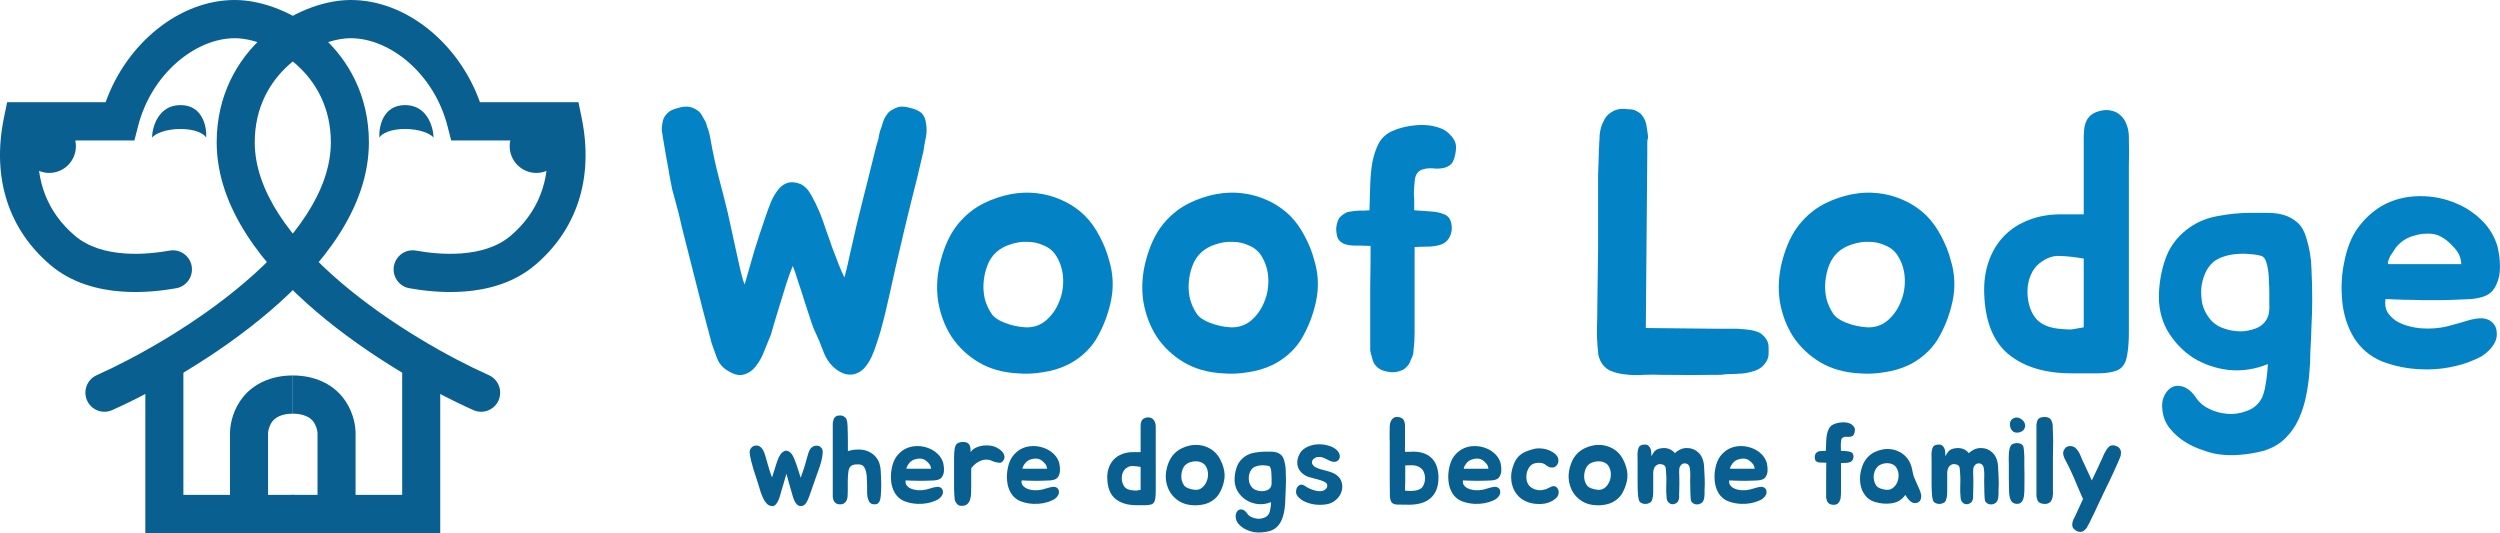 <svg width="680" height="145" viewBox="0 0 680 145" fill="none" xmlns="http://www.w3.org/2000/svg">
<g clip-path="url(#clip0_41_53)">
<path fill-rule="evenodd" clip-rule="evenodd" d="M28.728 27.805C34.417 11.847 48.752 3.22165e-05 63.855 0C71.344 -1.58603e-05 80.363 3.424 87.504 9.787C94.787 16.276 100.339 26.021 100.339 38.719C100.339 56.637 87.525 72.549 73.354 84.663C58.935 96.988 41.792 106.509 30.509 111.55C27.898 112.716 24.839 111.536 23.677 108.914C22.516 106.291 23.691 103.219 26.302 102.053C36.928 97.305 53.163 88.273 66.646 76.747C80.377 65.01 89.989 51.776 89.989 38.719C89.989 29.329 85.967 22.313 80.635 17.563C75.163 12.687 68.527 10.394 63.855 10.394C53.254 10.394 41.24 19.966 37.557 34.3L36.555 38.199H32.546V33.002C32.546 38.199 32.546 38.199 32.546 38.199H10.567C9.353 49.467 13.233 58.044 20.367 64.118C23.977 67.191 28.789 68.556 33.783 68.928C38.74 69.298 43.378 68.65 46.137 68.162C48.951 67.663 51.636 69.55 52.132 72.376C52.629 75.203 50.75 77.899 47.935 78.398C44.829 78.948 39.221 79.756 33.017 79.294C26.849 78.835 19.587 77.081 13.674 72.047C2.615 62.63 -2.378 48.761 1.085 31.949L1.939 27.805H28.728Z" fill="#085F90"/>
<path fill-rule="evenodd" clip-rule="evenodd" d="M39.532 98.226H49.882V134.606H80.156V145H39.532V98.226Z" fill="#085F90"/>
<path fill-rule="evenodd" clip-rule="evenodd" d="M72.911 117.796C72.943 116.995 73.29 115.604 74.182 114.507C74.919 113.601 76.57 112.518 79.639 112.518V102.124C73.599 102.124 68.954 104.505 66.167 107.93C63.555 111.141 62.629 114.912 62.563 117.585L62.561 117.65V139.803H72.911V117.796Z" fill="#085F90"/>
<path d="M49.106 28.584C43.103 28.584 41.43 34.474 41.343 37.419C42.292 36.293 45.173 35.081 49.106 35.081C53.039 35.081 55.402 36.293 56.092 37.419C56.265 34.474 55.109 28.584 49.106 28.584Z" fill="#085F90"/>
<path d="M20.643 39.758C20.643 43.776 17.399 47.034 13.398 47.034C9.397 47.034 6.153 43.776 6.153 39.758C6.153 35.74 9.397 32.482 13.398 32.482C17.399 32.482 20.643 35.74 20.643 39.758Z" fill="#085F90"/>
<path fill-rule="evenodd" clip-rule="evenodd" d="M130.549 27.805C124.861 11.847 110.526 3.22165e-05 95.422 0C87.933 -1.58603e-05 78.915 3.424 71.773 9.787C64.49 16.276 58.938 26.021 58.938 38.719C58.938 56.637 71.752 72.549 85.923 84.663C100.342 96.988 117.486 106.509 128.768 111.55C131.379 112.716 134.438 111.536 135.6 108.914C136.762 106.291 135.586 103.219 132.975 102.053C122.35 97.305 106.114 88.273 92.631 76.747C78.9 65.01 69.289 51.776 69.289 38.719C69.289 29.329 73.311 22.313 78.642 17.563C84.115 12.687 90.75 10.394 95.422 10.394C106.023 10.394 118.037 19.966 121.721 34.3L122.722 38.199H126.732V33.002C126.732 38.199 126.731 38.199 126.732 38.199H148.711C149.924 49.467 146.044 58.044 138.91 64.118C135.301 67.191 130.488 68.556 125.495 68.928C120.538 69.298 115.9 68.65 113.141 68.162C110.326 67.663 107.642 69.55 107.145 72.376C106.648 75.203 108.527 77.899 111.342 78.398C114.448 78.948 120.057 79.756 126.261 79.294C132.428 78.835 139.69 77.081 145.603 72.047C156.663 62.63 161.655 48.761 158.192 31.949L157.338 27.805H130.549Z" fill="#085F90"/>
<path fill-rule="evenodd" clip-rule="evenodd" d="M119.745 98.226H109.395V134.606H79.121V145H119.745V98.226Z" fill="#085F90"/>
<path fill-rule="evenodd" clip-rule="evenodd" d="M86.366 117.796C86.334 116.995 85.987 115.604 85.095 114.507C84.358 113.601 82.707 112.518 79.639 112.518V102.124C85.678 102.124 90.323 104.505 93.11 107.93C95.722 111.141 96.648 114.912 96.715 117.585L96.716 117.65V139.803H86.366V117.796Z" fill="#085F90"/>
<path d="M110.171 28.584C116.174 28.584 117.848 34.474 117.934 37.419C116.985 36.293 114.104 35.081 110.171 35.081C106.238 35.081 103.875 36.293 103.185 37.419C103.013 34.474 104.168 28.584 110.171 28.584Z" fill="#085F90"/>
<path d="M138.634 39.758C138.634 43.776 141.878 47.034 145.879 47.034C149.88 47.034 153.124 43.776 153.124 39.758C153.124 35.74 149.88 32.482 145.879 32.482C141.878 32.482 138.634 35.74 138.634 39.758Z" fill="#085F90"/>
<path d="M576.635 122.139C576.838 122.454 576.928 122.791 576.905 123.151C576.905 123.668 576.815 124.118 576.635 124.5C576.591 124.612 576.523 124.759 576.433 124.938C576.366 125.118 576.287 125.309 576.197 125.512C576.13 125.714 576.051 125.905 575.961 126.085C575.871 126.265 575.804 126.4 575.759 126.49L575.691 126.658C575.376 127.355 575.073 128.03 574.781 128.682C574.488 129.334 574.162 130.031 573.803 130.773C573.443 131.492 573.094 132.2 572.757 132.897C572.442 133.572 572.128 134.235 571.813 134.887C571.723 135.067 571.644 135.247 571.577 135.427C571.509 135.584 571.419 135.753 571.307 135.933L569.688 139.406C569.396 139.991 569.115 140.564 568.845 141.126C568.598 141.688 568.317 142.25 568.002 142.812C567.935 142.925 567.867 143.026 567.8 143.116C567.755 143.228 567.71 143.341 567.665 143.453C567.507 143.723 567.271 143.982 566.957 144.229C566.664 144.499 566.35 144.645 566.012 144.667C565.405 144.712 564.877 144.532 564.427 144.128C564.157 143.97 563.944 143.745 563.786 143.453C563.697 143.251 563.652 142.992 563.652 142.678C563.674 142.543 563.685 142.408 563.685 142.273C563.708 142.16 563.73 142.048 563.753 141.936C563.798 141.823 563.831 141.711 563.854 141.598C563.876 141.486 563.91 141.396 563.955 141.329C564.023 141.149 564.079 141.059 564.124 141.059L566.586 135.73C566.473 135.483 566.361 135.236 566.248 134.988C566.136 134.719 566.035 134.482 565.945 134.28C565.653 133.583 565.338 132.852 565.001 132.088C564.686 131.301 564.36 130.525 564.023 129.761C563.685 128.974 563.337 128.21 562.977 127.468C562.617 126.726 562.258 126.018 561.898 125.343C561.763 125.118 561.639 124.882 561.527 124.635C561.414 124.365 561.325 124.107 561.257 123.859C561.19 123.589 561.167 123.32 561.19 123.05C561.212 122.78 561.313 122.51 561.493 122.24C561.673 121.903 561.909 121.667 562.201 121.532C562.494 121.375 562.797 121.307 563.112 121.33C563.449 121.33 563.764 121.397 564.056 121.532C564.349 121.667 564.585 121.847 564.764 122.072C565.147 122.477 565.45 122.926 565.675 123.421C565.9 123.915 566.113 124.421 566.316 124.938C566.743 125.838 567.181 126.782 567.631 127.771C568.081 128.761 568.53 129.727 568.98 130.672L570.734 126.962C570.914 126.602 571.071 126.254 571.206 125.916C571.363 125.579 571.521 125.253 571.678 124.938C571.858 124.556 572.026 124.163 572.184 123.758C572.364 123.353 572.566 122.982 572.791 122.645C572.836 122.555 572.881 122.477 572.926 122.409C572.971 122.342 573.016 122.263 573.061 122.173C573.263 121.903 573.443 121.69 573.6 121.532C573.713 121.442 573.803 121.375 573.87 121.33C573.96 121.262 574.061 121.218 574.174 121.195C574.331 121.15 574.477 121.128 574.612 121.128C574.769 121.105 574.916 121.105 575.05 121.128C575.275 121.195 575.545 121.296 575.86 121.431C576.197 121.566 576.456 121.802 576.635 122.139Z" fill="#085F90"/>
<path d="M558.396 134.483C558.374 134.595 558.351 134.707 558.329 134.82C558.329 134.91 558.329 135.011 558.329 135.123L558.126 135.832C558.081 135.921 558.048 135.978 558.025 136L557.924 136.202C557.811 136.45 557.609 136.652 557.317 136.81C556.777 137.079 556.204 137.147 555.597 137.012C555.215 136.967 554.911 136.855 554.686 136.675C554.461 136.517 554.304 136.326 554.214 136.101C554.124 135.876 554.057 135.652 554.012 135.427C553.944 135.202 553.911 135 553.911 134.82V115.934C553.911 115.777 553.911 115.642 553.911 115.529C553.933 115.394 553.956 115.271 553.978 115.158C554.001 115.001 554.023 114.866 554.046 114.754C554.09 114.641 554.135 114.518 554.18 114.383C554.248 114.158 554.372 113.978 554.551 113.843C554.821 113.641 555.08 113.528 555.327 113.506C555.484 113.461 555.631 113.438 555.766 113.438C555.9 113.416 556.058 113.405 556.238 113.405C556.552 113.405 556.912 113.495 557.317 113.675C557.632 113.854 557.856 114.102 557.991 114.416C558.216 114.866 558.329 115.282 558.329 115.664C558.351 115.889 558.362 116.226 558.362 116.676C558.385 117.126 558.396 117.463 558.396 117.688V117.823C558.441 118.542 558.463 119.239 558.463 119.914C558.463 120.566 558.452 121.285 558.43 122.072C558.43 122.836 558.419 123.578 558.396 124.298C558.396 124.995 558.396 125.692 558.396 126.389V133.471C558.396 133.561 558.396 133.651 558.396 133.741C558.419 133.808 558.43 133.887 558.43 133.977C558.43 134.202 558.419 134.37 558.396 134.483Z" fill="#085F90"/>
<path d="M550.618 124.399C550.618 125.028 550.618 125.737 550.618 126.523C550.64 127.31 550.652 128.131 550.652 128.985C550.652 129.817 550.652 130.649 550.652 131.481C550.652 132.29 550.64 133.044 550.618 133.741C550.595 134.078 550.562 134.449 550.517 134.853C550.472 135.236 550.382 135.595 550.247 135.933C550.112 136.27 549.898 136.551 549.606 136.776C549.336 136.978 548.965 137.068 548.493 137.046C547.796 137.001 547.29 136.697 546.976 136.135C546.683 135.573 546.515 134.786 546.47 133.774C546.47 133.257 546.459 132.661 546.436 131.987C546.436 131.312 546.425 130.627 546.402 129.93C546.402 129.233 546.402 128.558 546.402 127.906C546.402 127.232 546.402 126.625 546.402 126.085C546.402 125.77 546.391 125.388 546.369 124.938C546.369 124.489 546.38 124.028 546.402 123.556C546.425 123.084 546.481 122.634 546.571 122.207C546.661 121.757 546.807 121.386 547.009 121.094C547.167 120.914 547.392 120.779 547.684 120.689C547.976 120.577 548.28 120.521 548.594 120.521C548.932 120.521 549.246 120.577 549.539 120.689C549.854 120.802 550.078 120.959 550.213 121.161C550.303 121.296 550.371 121.487 550.416 121.735C550.461 121.982 550.494 122.263 550.517 122.578C550.562 122.87 550.584 123.185 550.584 123.522C550.607 123.837 550.618 124.129 550.618 124.399ZM549.336 117.586C548.639 117.766 548.055 117.699 547.583 117.384C547.133 117.047 546.852 116.552 546.74 115.9C546.65 115.428 546.683 115.012 546.841 114.652C546.998 114.293 547.234 114.023 547.549 113.843C547.864 113.641 548.224 113.551 548.628 113.573C549.033 113.596 549.438 113.753 549.842 114.045C550.224 114.315 550.494 114.63 550.652 114.99C550.832 115.349 550.888 115.698 550.82 116.035C550.775 116.372 550.629 116.687 550.382 116.979C550.135 117.249 549.786 117.452 549.336 117.586Z" fill="#085F90"/>
<path d="M543.602 129.323C543.647 130.042 543.67 130.728 543.67 131.38C543.67 132.009 543.647 132.684 543.602 133.403C543.602 133.673 543.602 133.977 543.602 134.314C543.602 134.651 543.58 134.977 543.535 135.292C543.49 135.607 543.411 135.899 543.299 136.169C543.187 136.439 543.018 136.652 542.793 136.81C542.523 136.989 542.22 137.113 541.883 137.18C541.545 137.225 541.231 137.203 540.938 137.113C540.646 137.023 540.387 136.854 540.163 136.607C539.96 136.36 539.848 136.011 539.825 135.562C539.758 134.527 539.724 133.493 539.724 132.459C539.724 131.942 539.713 131.447 539.69 130.975C539.69 130.503 539.702 129.84 539.724 128.985C539.724 128.558 539.69 128.075 539.623 127.535C539.556 126.973 539.387 126.58 539.117 126.355C538.915 126.175 538.69 126.074 538.443 126.051C538.195 126.006 537.948 126.029 537.701 126.119C537.476 126.209 537.273 126.377 537.094 126.625C536.914 126.85 536.79 127.142 536.723 127.502C536.723 127.794 536.711 128.097 536.689 128.412C536.689 128.704 536.7 128.985 536.723 129.255C536.745 129.975 536.756 130.66 536.756 131.312C536.756 131.942 536.745 132.616 536.723 133.336C536.7 133.628 536.689 133.943 536.689 134.28C536.711 134.617 536.711 134.955 536.689 135.292C536.666 135.607 536.599 135.899 536.487 136.169C536.397 136.439 536.228 136.652 535.981 136.81C535.711 136.989 535.419 137.102 535.104 137.147C534.812 137.169 534.531 137.124 534.261 137.012C534.013 136.877 533.789 136.675 533.586 136.405C533.406 136.135 533.305 135.775 533.283 135.326C533.238 134.809 533.204 134.336 533.182 133.909C533.182 133.46 533.182 132.987 533.182 132.493C533.182 131.976 533.193 131.447 533.215 130.908C533.238 130.346 533.227 129.806 533.182 129.289C533.182 129.132 533.17 128.952 533.148 128.749C533.148 128.525 533.137 128.3 533.114 128.075C533.114 127.85 533.092 127.636 533.047 127.434C533.024 127.209 532.979 127.029 532.912 126.895C532.732 126.58 532.406 126.377 531.934 126.287C531.484 126.198 531.102 126.231 530.787 126.389C530.472 126.546 530.236 126.748 530.079 126.996C529.922 127.243 529.809 127.513 529.742 127.805C529.674 128.097 529.641 128.412 529.641 128.749C529.641 129.064 529.641 129.368 529.641 129.66C529.641 131.121 529.641 132.392 529.641 133.471C529.663 134.527 529.551 135.382 529.303 136.034C529.191 136.371 528.955 136.63 528.595 136.81C528.258 136.989 527.887 137.079 527.482 137.079C527.1 137.079 526.74 136.989 526.403 136.81C526.066 136.63 525.841 136.349 525.728 135.966C525.661 135.719 525.594 135.371 525.526 134.921C525.481 134.449 525.447 133.932 525.425 133.37C525.402 132.808 525.391 132.245 525.391 131.683C525.391 131.099 525.391 130.57 525.391 130.098V125.242C525.369 124.725 525.358 124.163 525.358 123.556C525.358 122.949 525.447 122.398 525.627 121.903C525.785 121.476 526.032 121.206 526.369 121.094C526.706 120.959 527.055 120.903 527.415 120.925C527.819 120.925 528.134 121.038 528.359 121.263C528.606 121.465 528.786 121.723 528.899 122.038C529.011 122.33 529.078 122.668 529.101 123.05C529.123 123.41 529.146 123.758 529.168 124.095C529.416 123.533 529.708 123.072 530.045 122.713C530.405 122.33 530.911 122.083 531.563 121.971C533.227 121.656 534.553 122.083 535.542 123.252C535.992 122.803 536.565 122.432 537.262 122.139C537.802 121.937 538.353 121.847 538.915 121.87C539.477 121.87 540.005 121.971 540.5 122.173C541.017 122.375 541.478 122.668 541.883 123.05C542.31 123.432 542.647 123.893 542.894 124.433C543.231 125.152 543.423 125.95 543.468 126.827C543.513 127.704 543.557 128.536 543.602 129.323Z" fill="#085F90"/>
<path d="M509.871 122.982C510.546 122.645 511.254 122.409 511.996 122.274C512.738 122.117 513.469 122.083 514.188 122.173C514.93 122.241 515.638 122.432 516.313 122.746C516.987 123.039 517.617 123.466 518.201 124.028C518.786 124.612 519.236 125.253 519.55 125.95C519.865 126.647 520.09 127.423 520.225 128.277C520.315 128.862 520.461 129.401 520.663 129.896C520.866 130.391 521.079 130.885 521.304 131.38C521.551 131.874 521.776 132.369 521.978 132.864C522.203 133.358 522.383 133.875 522.518 134.415C522.63 134.932 522.585 135.438 522.383 135.933C522.203 136.405 521.821 136.697 521.237 136.809C520.899 136.877 520.573 136.854 520.259 136.742C519.966 136.607 519.696 136.427 519.449 136.202C519.202 135.955 518.977 135.697 518.775 135.427C518.595 135.135 518.426 134.865 518.269 134.617C517.752 135.292 517.19 135.82 516.583 136.202C515.976 136.562 515.245 136.798 514.39 136.911C513.671 137.001 512.985 137.023 512.333 136.978C511.681 136.933 510.984 136.809 510.242 136.607C509.276 136.36 508.477 135.933 507.848 135.326C507.241 134.696 506.769 133.977 506.431 133.167C506.117 132.335 505.948 131.447 505.926 130.503C505.903 129.559 506.016 128.626 506.263 127.704C506.578 126.49 507.05 125.501 507.679 124.736C508.309 123.972 509.039 123.387 509.871 122.982ZM510.714 126.928C510.4 127.243 510.152 127.614 509.973 128.041C509.793 128.468 509.68 128.918 509.635 129.39C509.613 129.862 509.658 130.334 509.77 130.807C509.883 131.279 510.062 131.695 510.31 132.054C510.535 132.369 510.917 132.639 511.456 132.864C511.996 133.066 512.558 133.19 513.143 133.235C513.817 133.28 514.402 133.1 514.896 132.695C515.413 132.29 515.796 131.785 516.043 131.177C516.313 130.548 516.436 129.885 516.414 129.188C516.391 128.468 516.2 127.816 515.841 127.232C515.571 126.805 515.211 126.49 514.761 126.287C514.334 126.085 513.873 125.984 513.379 125.984C512.884 125.961 512.389 126.04 511.895 126.22C511.423 126.377 511.029 126.613 510.714 126.928Z" fill="#085F90"/>
<path d="M503.287 122.915C503.669 123.027 503.917 123.241 504.029 123.556C504.141 123.848 504.175 124.163 504.13 124.5C503.995 125.197 503.613 125.624 502.984 125.782C502.624 125.872 502.253 125.916 501.871 125.916C501.511 125.916 501.14 125.928 500.758 125.95V133.741C500.758 134.28 500.724 134.831 500.657 135.393C500.657 135.595 500.6 135.809 500.488 136.034C500.443 136.146 500.409 136.214 500.387 136.236C500.387 136.281 500.364 136.349 500.319 136.439C500.184 136.686 500.005 136.888 499.78 137.046C499.285 137.315 498.757 137.383 498.195 137.248C497.857 137.18 497.599 137.068 497.419 136.911C497.217 136.753 497.071 136.562 496.981 136.337C496.936 136.225 496.902 136.113 496.879 136C496.857 135.888 496.823 135.775 496.778 135.663C496.756 135.55 496.733 135.449 496.711 135.359C496.711 135.247 496.711 135.157 496.711 135.09V133.134C496.711 131.964 496.711 130.75 496.711 129.491C496.733 128.232 496.745 127.018 496.745 125.849C496.227 125.827 495.688 125.815 495.126 125.815C494.586 125.793 494.193 125.658 493.945 125.411C493.811 125.276 493.721 125.107 493.676 124.905C493.631 124.68 493.608 124.455 493.608 124.23C493.631 124.005 493.676 123.803 493.743 123.623C493.811 123.421 493.9 123.275 494.013 123.185C494.305 122.915 494.564 122.769 494.789 122.746C495.036 122.701 495.339 122.668 495.699 122.645C495.744 122.645 495.89 122.645 496.138 122.645C496.407 122.623 496.576 122.611 496.643 122.611C496.666 121.847 496.688 121.083 496.711 120.318C496.733 119.554 496.801 118.857 496.913 118.227C497.048 117.575 497.239 117.013 497.487 116.541C497.756 116.046 498.161 115.675 498.701 115.428C499.353 115.136 500.095 114.956 500.926 114.889C501.758 114.821 502.511 114.922 503.186 115.192C503.501 115.305 503.804 115.529 504.097 115.867C504.411 116.204 504.557 116.575 504.535 116.98C504.512 117.384 504.434 117.755 504.299 118.092C504.164 118.43 503.872 118.654 503.422 118.767C503.22 118.812 503.006 118.834 502.781 118.834C502.579 118.812 502.365 118.801 502.141 118.801C501.916 118.801 501.702 118.834 501.5 118.902C501.32 118.947 501.163 119.048 501.028 119.205C500.915 119.34 500.837 119.52 500.792 119.745C500.769 119.97 500.747 120.206 500.724 120.453C500.702 120.7 500.69 120.948 500.69 121.195C500.713 121.42 500.724 121.611 500.724 121.768V122.611C501.241 122.656 501.713 122.69 502.141 122.713C502.59 122.735 502.972 122.803 503.287 122.915Z" fill="#085F90"/>
<path d="M478.073 132.56C478.343 132.493 478.613 132.448 478.883 132.425C479.175 132.403 479.433 132.437 479.658 132.526C479.906 132.616 480.108 132.774 480.265 132.999C480.423 133.201 480.501 133.493 480.501 133.875C480.501 134.145 480.434 134.404 480.299 134.651C480.164 134.898 479.996 135.123 479.793 135.326C479.591 135.528 479.366 135.708 479.119 135.865C478.871 136 478.635 136.112 478.411 136.202C477.759 136.495 477.005 136.72 476.151 136.877C475.319 137.034 474.454 137.09 473.554 137.046C472.34 137.001 471.171 136.764 470.047 136.337C468.945 135.888 468.08 135.157 467.45 134.145C466.866 133.156 466.517 132.054 466.405 130.84C466.292 129.626 466.348 128.48 466.573 127.4C466.821 126.096 467.236 125.04 467.821 124.23C468.428 123.398 469.148 122.735 469.979 122.24C470.991 121.656 472.127 121.352 473.386 121.33C474.645 121.307 475.847 121.555 476.994 122.072C477.759 122.409 478.444 122.87 479.051 123.455C479.658 124.017 480.119 124.702 480.434 125.512C480.524 125.714 480.591 125.961 480.636 126.254C480.704 126.546 480.749 126.861 480.771 127.198C480.794 127.513 480.794 127.828 480.771 128.142C480.749 128.457 480.693 128.738 480.603 128.985C480.468 129.39 480.299 129.705 480.097 129.93C479.894 130.154 479.636 130.323 479.321 130.436C479.006 130.548 478.624 130.627 478.174 130.672C477.747 130.694 477.23 130.717 476.623 130.739C476.084 130.762 475.578 130.773 475.106 130.773C474.633 130.773 474.15 130.773 473.655 130.773C473.161 130.75 472.644 130.739 472.104 130.739C471.587 130.717 471.002 130.694 470.35 130.672C470.283 131.121 470.339 131.515 470.519 131.852C470.721 132.167 470.991 132.437 471.328 132.661C471.666 132.864 472.048 133.021 472.475 133.133C472.902 133.246 473.318 133.313 473.723 133.336C474.487 133.381 475.218 133.325 475.915 133.167C476.612 132.987 477.331 132.785 478.073 132.56ZM476.623 126.018C476.196 125.523 475.746 125.163 475.274 124.938C474.914 124.781 474.532 124.714 474.128 124.736C473.745 124.736 473.374 124.792 473.015 124.905C472.363 125.062 471.812 125.399 471.362 125.916C471.317 125.961 471.238 126.074 471.126 126.254C471.014 126.411 470.901 126.58 470.789 126.76C470.699 126.939 470.631 127.108 470.586 127.265C470.541 127.423 470.564 127.502 470.654 127.502H477.264C477.241 127.187 477.185 126.928 477.095 126.726C477.005 126.501 476.848 126.265 476.623 126.018Z" fill="#085F90"/>
<path d="M463.638 129.323C463.683 130.042 463.706 130.728 463.706 131.38C463.706 132.009 463.683 132.684 463.638 133.403C463.638 133.673 463.638 133.977 463.638 134.314C463.638 134.651 463.616 134.977 463.571 135.292C463.526 135.607 463.447 135.899 463.335 136.169C463.223 136.439 463.054 136.652 462.829 136.81C462.559 136.989 462.256 137.113 461.919 137.18C461.581 137.225 461.267 137.203 460.974 137.113C460.682 137.023 460.423 136.854 460.199 136.607C459.996 136.36 459.884 136.011 459.861 135.562C459.794 134.527 459.76 133.493 459.76 132.459C459.76 131.942 459.749 131.447 459.726 130.975C459.726 130.503 459.738 129.84 459.76 128.985C459.76 128.558 459.726 128.075 459.659 127.535C459.592 126.973 459.423 126.58 459.153 126.355C458.951 126.175 458.726 126.074 458.479 126.051C458.231 126.006 457.984 126.029 457.737 126.119C457.512 126.209 457.31 126.377 457.13 126.625C456.95 126.85 456.826 127.142 456.759 127.502C456.759 127.794 456.747 128.097 456.725 128.412C456.725 128.704 456.736 128.985 456.759 129.255C456.781 129.975 456.792 130.66 456.792 131.312C456.792 131.942 456.781 132.616 456.759 133.336C456.736 133.628 456.725 133.943 456.725 134.28C456.747 134.617 456.747 134.955 456.725 135.292C456.702 135.607 456.635 135.899 456.523 136.169C456.433 136.439 456.264 136.652 456.017 136.81C455.747 136.989 455.455 137.102 455.14 137.147C454.848 137.169 454.567 137.124 454.297 137.012C454.049 136.877 453.825 136.675 453.622 136.405C453.442 136.135 453.341 135.775 453.319 135.326C453.274 134.809 453.24 134.336 453.218 133.909C453.218 133.46 453.218 132.987 453.218 132.493C453.218 131.976 453.229 131.447 453.251 130.908C453.274 130.346 453.263 129.806 453.218 129.289C453.218 129.132 453.206 128.952 453.184 128.749C453.184 128.525 453.173 128.3 453.15 128.075C453.15 127.85 453.128 127.636 453.083 127.434C453.06 127.209 453.015 127.029 452.948 126.895C452.768 126.58 452.442 126.377 451.97 126.287C451.52 126.198 451.138 126.231 450.823 126.389C450.508 126.546 450.272 126.748 450.115 126.996C449.958 127.243 449.845 127.513 449.778 127.805C449.71 128.097 449.677 128.412 449.677 128.749C449.677 129.064 449.677 129.368 449.677 129.66C449.677 131.121 449.677 132.392 449.677 133.471C449.699 134.527 449.587 135.382 449.339 136.034C449.227 136.371 448.991 136.63 448.631 136.81C448.294 136.989 447.923 137.079 447.518 137.079C447.136 137.079 446.776 136.989 446.439 136.81C446.102 136.63 445.877 136.349 445.764 135.966C445.697 135.719 445.63 135.371 445.562 134.921C445.517 134.449 445.483 133.932 445.461 133.37C445.439 132.808 445.427 132.245 445.427 131.683C445.427 131.099 445.427 130.57 445.427 130.098V125.242C445.405 124.725 445.394 124.163 445.394 123.556C445.394 122.949 445.483 122.398 445.663 121.903C445.821 121.476 446.068 121.206 446.405 121.094C446.743 120.959 447.091 120.903 447.451 120.925C447.855 120.925 448.17 121.038 448.395 121.263C448.642 121.465 448.822 121.723 448.935 122.038C449.047 122.33 449.114 122.668 449.137 123.05C449.159 123.41 449.182 123.758 449.204 124.095C449.452 123.533 449.744 123.072 450.081 122.713C450.441 122.33 450.947 122.083 451.599 121.971C453.263 121.656 454.589 122.083 455.578 123.252C456.028 122.803 456.601 122.432 457.298 122.139C457.838 121.937 458.389 121.847 458.951 121.87C459.513 121.87 460.041 121.971 460.536 122.173C461.053 122.375 461.514 122.668 461.919 123.05C462.346 123.432 462.683 123.893 462.93 124.433C463.268 125.152 463.459 125.95 463.504 126.827C463.549 127.704 463.593 128.536 463.638 129.323Z" fill="#085F90"/>
<path d="M431.004 121.937C431.746 121.577 432.521 121.319 433.331 121.161C434.14 121.004 434.938 120.97 435.725 121.06C436.535 121.15 437.31 121.364 438.052 121.701C438.817 122.038 439.514 122.51 440.143 123.117C440.66 123.634 441.11 124.264 441.492 125.006C441.874 125.725 442.155 126.434 442.335 127.131C442.717 128.367 442.774 129.615 442.504 130.874C442.234 132.133 441.773 133.302 441.121 134.381C440.806 134.876 440.413 135.326 439.941 135.73C439.491 136.112 439.008 136.427 438.491 136.675C437.816 136.989 437.085 137.203 436.298 137.315C435.512 137.45 434.747 137.484 434.005 137.416C432.656 137.349 431.465 137.012 430.43 136.405C429.419 135.798 428.598 135.022 427.969 134.078C427.361 133.133 426.957 132.066 426.754 130.874C426.575 129.66 426.653 128.423 426.991 127.164C427.35 125.815 427.867 124.725 428.542 123.893C429.239 123.039 430.059 122.387 431.004 121.937ZM432.015 126.456C431.678 126.771 431.42 127.164 431.24 127.636C431.06 128.109 430.948 128.603 430.903 129.12C430.858 129.615 430.891 130.121 431.004 130.638C431.139 131.133 431.341 131.582 431.611 131.987C431.836 132.324 432.24 132.605 432.825 132.83C433.409 133.055 434.016 133.19 434.646 133.235C435.365 133.28 435.995 133.089 436.535 132.661C437.074 132.212 437.479 131.661 437.749 131.009C438.041 130.357 438.176 129.649 438.153 128.884C438.131 128.12 437.928 127.423 437.546 126.793C437.276 126.344 436.894 126.018 436.4 125.815C435.928 125.59 435.422 125.478 434.882 125.478C434.365 125.456 433.848 125.534 433.331 125.714C432.814 125.871 432.375 126.119 432.015 126.456Z" fill="#085F90"/>
<path d="M423.621 124.196C423.801 124.511 423.891 124.849 423.891 125.208C423.913 125.568 423.834 125.905 423.655 126.22C423.452 126.625 423.16 126.906 422.778 127.063C422.418 127.198 422.013 127.209 421.564 127.097C421.361 127.052 421.181 126.973 421.024 126.861C420.867 126.748 420.698 126.636 420.518 126.523C420.361 126.389 420.17 126.265 419.945 126.153C419.743 126.04 419.473 125.961 419.136 125.916C418.798 125.871 418.427 125.871 418.023 125.916C417.64 125.961 417.292 126.051 416.977 126.186C416.483 126.434 416.089 126.816 415.797 127.333C415.505 127.827 415.313 128.367 415.223 128.952C415.134 129.514 415.145 130.087 415.257 130.672C415.392 131.256 415.639 131.751 415.999 132.155C416.269 132.47 416.617 132.729 417.045 132.931C417.494 133.133 417.921 133.257 418.326 133.302C418.708 133.347 419.091 133.347 419.473 133.302C419.855 133.235 420.226 133.145 420.586 133.032C420.855 132.92 421.159 132.774 421.496 132.594C421.833 132.392 422.16 132.268 422.474 132.223C422.879 132.223 423.194 132.335 423.419 132.56C423.643 132.763 423.801 133.021 423.891 133.336C423.981 133.628 423.992 133.943 423.924 134.28C423.879 134.617 423.756 134.91 423.553 135.157C423.284 135.494 422.901 135.82 422.407 136.135C421.912 136.427 421.44 136.641 420.99 136.776C420.451 136.956 419.844 137.057 419.169 137.079C418.517 137.102 417.899 137.079 417.314 137.012C417.045 136.967 416.764 136.911 416.471 136.843C416.179 136.776 415.898 136.697 415.628 136.607C414.639 136.247 413.807 135.742 413.133 135.09C412.481 134.415 411.975 133.662 411.615 132.83C411.278 131.998 411.087 131.11 411.042 130.166C410.997 129.221 411.109 128.288 411.379 127.367C411.626 126.49 411.93 125.748 412.289 125.141C412.672 124.534 413.11 124.039 413.605 123.657C414.122 123.252 414.695 122.937 415.325 122.713C415.954 122.465 416.651 122.252 417.416 122.072C418.203 121.914 419.034 121.914 419.911 122.072C420.788 122.229 421.575 122.522 422.272 122.949C422.812 123.241 423.261 123.657 423.621 124.196Z" fill="#085F90"/>
<path d="M405.651 132.56C405.921 132.493 406.191 132.448 406.461 132.425C406.753 132.403 407.012 132.437 407.236 132.526C407.484 132.616 407.686 132.774 407.843 132.999C408.001 133.201 408.079 133.493 408.079 133.875C408.079 134.145 408.012 134.404 407.877 134.651C407.742 134.898 407.574 135.123 407.371 135.326C407.169 135.528 406.944 135.708 406.697 135.865C406.449 136 406.213 136.112 405.989 136.202C405.337 136.495 404.583 136.72 403.729 136.877C402.897 137.034 402.032 137.09 401.132 137.046C399.918 137.001 398.749 136.764 397.625 136.337C396.523 135.888 395.658 135.157 395.028 134.145C394.444 133.156 394.095 132.054 393.983 130.84C393.87 129.626 393.926 128.48 394.151 127.4C394.399 126.096 394.815 125.04 395.399 124.23C396.006 123.398 396.726 122.735 397.557 122.24C398.569 121.656 399.705 121.352 400.964 121.33C402.223 121.307 403.426 121.555 404.572 122.072C405.337 122.409 406.022 122.87 406.629 123.455C407.236 124.017 407.697 124.702 408.012 125.512C408.102 125.714 408.169 125.961 408.214 126.254C408.282 126.546 408.327 126.861 408.349 127.198C408.372 127.513 408.372 127.828 408.349 128.142C408.327 128.457 408.271 128.738 408.181 128.985C408.046 129.39 407.877 129.705 407.675 129.93C407.472 130.154 407.214 130.323 406.899 130.436C406.584 130.548 406.202 130.627 405.753 130.672C405.325 130.694 404.808 130.717 404.201 130.739C403.662 130.762 403.156 130.773 402.684 130.773C402.211 130.773 401.728 130.773 401.233 130.773C400.739 130.75 400.222 130.739 399.682 130.739C399.165 130.717 398.58 130.694 397.928 130.672C397.861 131.121 397.917 131.515 398.097 131.852C398.299 132.167 398.569 132.437 398.906 132.661C399.244 132.864 399.626 133.021 400.053 133.133C400.48 133.246 400.896 133.313 401.301 133.336C402.065 133.381 402.796 133.325 403.493 133.167C404.19 132.987 404.909 132.785 405.651 132.56ZM404.201 126.018C403.774 125.523 403.324 125.163 402.852 124.938C402.492 124.781 402.11 124.714 401.706 124.736C401.323 124.736 400.952 124.792 400.593 124.905C399.941 125.062 399.39 125.399 398.94 125.916C398.895 125.961 398.817 126.074 398.704 126.254C398.592 126.411 398.479 126.58 398.367 126.76C398.277 126.939 398.209 127.108 398.165 127.265C398.12 127.423 398.142 127.502 398.232 127.502H404.842C404.819 127.187 404.763 126.928 404.673 126.726C404.583 126.501 404.426 126.265 404.201 126.018Z" fill="#085F90"/>
<path d="M378.011 115.867C378.056 115.057 378.303 114.405 378.753 113.911C379.225 113.416 379.889 113.281 380.743 113.506C381.148 113.618 381.44 113.787 381.62 114.012C381.822 114.237 381.957 114.506 382.024 114.821C382.114 115.113 382.159 115.439 382.159 115.799C382.159 116.136 382.159 116.474 382.159 116.811V121.465C382.137 121.645 382.126 121.825 382.126 122.004C382.148 122.162 382.159 122.308 382.159 122.443V122.881H383.002C383.25 122.881 383.486 122.881 383.711 122.881C383.958 122.881 384.172 122.87 384.351 122.848C385.588 122.848 386.645 123.027 387.522 123.387C388.421 123.747 389.14 124.253 389.68 124.905C390.242 125.534 390.647 126.299 390.894 127.198C391.164 128.075 391.287 129.042 391.265 130.098C391.242 131.357 391.04 132.437 390.658 133.336C390.276 134.235 389.736 134.977 389.039 135.562C388.342 136.146 387.499 136.585 386.51 136.877C385.543 137.147 384.453 137.282 383.239 137.282C381.845 137.282 380.788 137.27 380.068 137.248C379.349 137.225 378.832 137.023 378.517 136.641C378.225 136.259 378.067 135.595 378.045 134.651C378.022 133.707 378.011 132.324 378.011 130.503C378.011 128.749 378.011 127.018 378.011 125.309C378.034 123.601 378.034 121.881 378.011 120.15C378.011 119.925 378 119.689 377.977 119.441C377.977 119.194 377.977 118.913 377.977 118.598C377.977 118.283 377.977 117.913 377.977 117.485C377.977 117.036 377.989 116.496 378.011 115.867ZM384.318 133.504C385.554 133.437 386.409 133.1 386.881 132.493C387.128 132.155 387.319 131.751 387.454 131.279C387.589 130.807 387.645 130.334 387.623 129.862C387.6 129.39 387.499 128.94 387.319 128.513C387.162 128.064 386.903 127.693 386.544 127.4C386.229 127.131 385.914 126.939 385.599 126.827C385.284 126.692 384.958 126.613 384.621 126.591C384.284 126.546 383.924 126.535 383.542 126.557C383.16 126.557 382.721 126.568 382.227 126.591V130.638L382.159 133.437C382.384 133.46 382.62 133.482 382.868 133.504C383.295 133.549 383.778 133.549 384.318 133.504Z" fill="#085F90"/>
<path d="M360.579 131.245C360.152 130.975 359.668 130.762 359.129 130.604C358.611 130.447 358.072 130.301 357.51 130.166C356.97 130.031 356.442 129.885 355.925 129.727C355.408 129.547 354.936 129.3 354.508 128.985C353.587 128.288 353.047 127.434 352.89 126.422C352.755 125.388 352.98 124.354 353.564 123.32C353.879 122.78 354.295 122.342 354.812 122.004C355.329 121.645 355.891 121.375 356.498 121.195C357.128 120.993 357.768 120.88 358.42 120.858C359.072 120.835 359.691 120.869 360.275 120.959C360.657 121.026 361.062 121.128 361.489 121.262C361.916 121.375 362.31 121.532 362.67 121.735C363.052 121.937 363.389 122.196 363.681 122.51C363.996 122.803 364.221 123.174 364.356 123.623C364.446 123.915 364.457 124.197 364.39 124.466C364.345 124.736 364.232 124.961 364.052 125.141C363.895 125.321 363.681 125.456 363.412 125.546C363.164 125.635 362.895 125.658 362.602 125.613C362.265 125.546 361.95 125.444 361.658 125.309C361.366 125.175 361.073 125.028 360.781 124.871C360.489 124.714 360.185 124.579 359.871 124.466C359.578 124.354 359.263 124.298 358.926 124.298C358.409 124.275 357.982 124.365 357.645 124.567C357.307 124.77 357.071 125.017 356.937 125.309C356.824 125.602 356.835 125.916 356.97 126.254C357.128 126.591 357.442 126.883 357.915 127.131C358.342 127.355 358.814 127.535 359.331 127.67C359.848 127.805 360.354 127.94 360.849 128.075C361.366 128.21 361.86 128.367 362.332 128.547C362.827 128.727 363.265 128.974 363.648 129.289C364.39 129.896 364.839 130.604 364.997 131.414C365.177 132.223 365.132 133.021 364.862 133.808C364.592 134.595 364.12 135.292 363.445 135.899C362.793 136.506 362.018 136.911 361.118 137.113C360.466 137.248 359.758 137.315 358.994 137.315C358.252 137.315 357.51 137.237 356.768 137.079C356.048 136.922 355.351 136.675 354.677 136.337C354.025 136 353.474 135.573 353.024 135.056C352.71 134.696 352.541 134.291 352.519 133.842C352.519 133.37 352.609 132.965 352.788 132.628C352.991 132.268 353.272 132.021 353.632 131.886C353.991 131.751 354.396 131.829 354.846 132.122C355.205 132.369 355.632 132.616 356.127 132.864C356.622 133.089 357.116 133.268 357.611 133.403C358.106 133.538 358.578 133.606 359.027 133.606C359.5 133.606 359.904 133.504 360.242 133.302C360.736 132.987 360.995 132.628 361.017 132.223C361.04 131.796 360.894 131.47 360.579 131.245Z" fill="#085F90"/>
<path d="M349.784 130.806C349.784 131.526 349.761 132.302 349.716 133.133C349.694 133.965 349.66 134.741 349.615 135.46C349.615 136.135 349.581 136.809 349.514 137.484C349.469 138.069 349.379 138.698 349.244 139.373C349.109 140.069 348.918 140.71 348.671 141.295C348.356 142.059 347.929 142.711 347.389 143.251C346.85 143.813 346.153 144.218 345.298 144.465C344.579 144.645 343.904 144.757 343.275 144.802C342.645 144.87 341.971 144.858 341.251 144.768C340.779 144.701 340.273 144.566 339.734 144.364C339.194 144.184 338.688 143.948 338.216 143.656C337.744 143.363 337.328 143.015 336.968 142.61C336.609 142.228 336.361 141.789 336.227 141.295C336.069 140.688 336.058 140.159 336.193 139.71C336.35 139.26 336.586 138.934 336.901 138.732C337.216 138.529 337.587 138.496 338.014 138.631C338.441 138.765 338.846 139.114 339.228 139.676C339.498 140.081 339.891 140.407 340.408 140.654C340.925 140.901 341.476 141.048 342.061 141.092C342.645 141.137 343.207 141.059 343.747 140.856C344.309 140.677 344.748 140.351 345.062 139.878C345.287 139.541 345.445 139.058 345.534 138.428C345.647 137.799 345.714 137.18 345.737 136.573C344.59 137.046 343.41 137.225 342.196 137.113C341.004 136.978 339.914 136.607 338.924 136C337.958 135.371 337.171 134.539 336.564 133.504C335.979 132.448 335.732 131.256 335.822 129.93C335.889 128.783 336.125 127.704 336.53 126.692C336.957 125.68 337.654 124.837 338.621 124.163C339.408 123.623 340.296 123.275 341.285 123.117C342.274 122.937 343.23 122.848 344.152 122.848C344.691 122.848 345.22 122.848 345.737 122.848C346.276 122.848 346.771 122.915 347.221 123.05C347.67 123.185 348.075 123.41 348.435 123.724C348.794 124.039 349.064 124.5 349.244 125.107C349.536 126.051 349.694 126.984 349.716 127.906C349.761 128.828 349.784 129.795 349.784 130.806ZM343.275 133.606C343.5 133.606 343.713 133.583 343.916 133.538C344.141 133.493 344.354 133.437 344.556 133.37C344.939 133.235 345.22 133.055 345.4 132.83C345.602 132.605 345.737 132.358 345.804 132.088C345.872 131.796 345.894 131.481 345.872 131.144C345.872 130.806 345.872 130.458 345.872 130.098C345.872 129.806 345.86 129.48 345.838 129.12C345.838 128.761 345.815 128.423 345.771 128.109C345.726 127.771 345.658 127.479 345.568 127.232C345.478 126.984 345.343 126.827 345.163 126.76C344.849 126.67 344.489 126.613 344.084 126.591C343.68 126.546 343.275 126.546 342.87 126.591C342.466 126.613 342.072 126.692 341.69 126.827C341.33 126.939 341.027 127.097 340.779 127.299C340.442 127.591 340.184 127.951 340.004 128.378C339.824 128.806 339.711 129.255 339.666 129.727C339.644 130.199 339.678 130.66 339.768 131.11C339.88 131.56 340.071 131.964 340.341 132.324C340.656 132.774 341.083 133.1 341.622 133.302C342.162 133.504 342.713 133.606 343.275 133.606Z" fill="#085F90"/>
<path d="M321.432 121.937C322.174 121.577 322.95 121.319 323.759 121.161C324.568 121.004 325.367 120.97 326.153 121.06C326.963 121.15 327.738 121.364 328.48 121.701C329.245 122.038 329.942 122.51 330.571 123.117C331.088 123.634 331.538 124.264 331.92 125.006C332.303 125.725 332.584 126.434 332.763 127.131C333.146 128.367 333.202 129.615 332.932 130.874C332.662 132.133 332.201 133.302 331.549 134.381C331.235 134.876 330.841 135.326 330.369 135.73C329.919 136.112 329.436 136.427 328.919 136.675C328.244 136.989 327.514 137.203 326.727 137.315C325.94 137.45 325.175 137.484 324.433 137.416C323.084 137.349 321.893 137.012 320.859 136.405C319.847 135.798 319.026 135.022 318.397 134.078C317.79 133.133 317.385 132.066 317.183 130.874C317.003 129.66 317.082 128.423 317.419 127.164C317.779 125.815 318.296 124.725 318.97 123.893C319.667 123.039 320.488 122.387 321.432 121.937ZM322.444 126.456C322.106 126.771 321.848 127.164 321.668 127.636C321.488 128.109 321.376 128.603 321.331 129.12C321.286 129.615 321.32 130.121 321.432 130.638C321.567 131.133 321.769 131.582 322.039 131.987C322.264 132.324 322.669 132.605 323.253 132.83C323.838 133.055 324.445 133.19 325.074 133.235C325.794 133.28 326.423 133.089 326.963 132.661C327.502 132.212 327.907 131.661 328.177 131.009C328.469 130.357 328.604 129.649 328.582 128.884C328.559 128.12 328.357 127.423 327.975 126.793C327.705 126.344 327.323 126.018 326.828 125.815C326.356 125.59 325.85 125.478 325.31 125.478C324.793 125.456 324.276 125.534 323.759 125.714C323.242 125.871 322.803 126.119 322.444 126.456Z" fill="#085F90"/>
<path d="M311.664 113.607C312.091 113.495 312.462 113.483 312.777 113.573C313.114 113.641 313.395 113.787 313.62 114.012C313.867 114.237 314.047 114.518 314.159 114.855C314.294 115.192 314.362 115.563 314.362 115.968C314.384 117.092 314.384 117.969 314.362 118.598C314.362 119.228 314.362 119.779 314.362 120.251V130.604C314.362 131.818 314.362 132.83 314.362 133.639C314.362 134.449 314.317 135.112 314.227 135.629C314.159 136.124 314.024 136.495 313.822 136.742C313.642 136.989 313.361 137.158 312.979 137.248C312.597 137.36 312.091 137.417 311.461 137.417C310.854 137.417 310.09 137.417 309.168 137.417C306.74 137.417 304.818 136.843 303.401 135.697C302.007 134.55 301.265 132.729 301.175 130.233C301.13 129.154 301.265 128.165 301.58 127.265C301.895 126.366 302.356 125.602 302.963 124.972C303.592 124.32 304.357 123.826 305.256 123.488C306.178 123.129 307.223 122.96 308.392 122.982H310.247V116.946C310.247 116.586 310.247 116.238 310.247 115.9C310.247 115.541 310.281 115.215 310.348 114.922C310.416 114.608 310.551 114.338 310.753 114.113C310.955 113.888 311.259 113.719 311.664 113.607ZM305.796 132.324C306.268 132.976 307.122 133.336 308.359 133.403C308.606 133.426 308.842 133.437 309.067 133.437C309.292 133.415 309.494 133.381 309.674 133.336C309.876 133.313 310.067 133.28 310.247 133.235V126.996C309.46 126.861 308.741 126.782 308.089 126.76C307.459 126.715 306.83 126.939 306.2 127.434C305.863 127.704 305.604 128.052 305.425 128.48C305.245 128.884 305.144 129.323 305.121 129.795C305.099 130.244 305.144 130.694 305.256 131.144C305.368 131.593 305.548 131.987 305.796 132.324Z" fill="#085F90"/>
<path d="M285.607 132.56C285.876 132.493 286.146 132.448 286.416 132.425C286.708 132.403 286.967 132.437 287.192 132.526C287.439 132.616 287.641 132.774 287.799 132.999C287.956 133.201 288.035 133.493 288.035 133.875C288.035 134.145 287.967 134.404 287.832 134.651C287.698 134.898 287.529 135.123 287.327 135.326C287.124 135.528 286.899 135.708 286.652 135.865C286.405 136 286.169 136.112 285.944 136.202C285.292 136.495 284.539 136.72 283.684 136.877C282.852 137.034 281.987 137.09 281.088 137.046C279.873 137.001 278.704 136.764 277.58 136.337C276.478 135.888 275.613 135.157 274.983 134.145C274.399 133.156 274.05 132.054 273.938 130.84C273.826 129.626 273.882 128.48 274.107 127.4C274.354 126.096 274.77 125.04 275.354 124.23C275.961 123.398 276.681 122.735 277.513 122.24C278.524 121.656 279.66 121.352 280.919 121.33C282.178 121.307 283.381 121.555 284.527 122.072C285.292 122.409 285.978 122.87 286.585 123.455C287.192 124.017 287.653 124.702 287.967 125.512C288.057 125.714 288.125 125.961 288.17 126.254C288.237 126.546 288.282 126.861 288.305 127.198C288.327 127.513 288.327 127.828 288.305 128.142C288.282 128.457 288.226 128.738 288.136 128.985C288.001 129.39 287.832 129.705 287.63 129.93C287.428 130.154 287.169 130.323 286.854 130.436C286.54 130.548 286.157 130.627 285.708 130.672C285.281 130.694 284.763 130.717 284.156 130.739C283.617 130.762 283.111 130.773 282.639 130.773C282.167 130.773 281.683 130.773 281.189 130.773C280.694 130.75 280.177 130.739 279.637 130.739C279.12 130.717 278.536 130.694 277.884 130.672C277.816 131.121 277.872 131.515 278.052 131.852C278.255 132.167 278.524 132.437 278.862 132.661C279.199 132.864 279.581 133.021 280.008 133.133C280.436 133.246 280.851 133.313 281.256 133.336C282.021 133.381 282.751 133.325 283.448 133.167C284.145 132.987 284.865 132.785 285.607 132.56ZM284.156 126.018C283.729 125.523 283.28 125.163 282.807 124.938C282.448 124.781 282.066 124.714 281.661 124.736C281.279 124.736 280.908 124.792 280.548 124.905C279.896 125.062 279.345 125.399 278.895 125.916C278.85 125.961 278.772 126.074 278.659 126.254C278.547 126.411 278.435 126.58 278.322 126.76C278.232 126.939 278.165 127.108 278.12 127.265C278.075 127.423 278.097 127.502 278.187 127.502H284.797C284.775 127.187 284.719 126.928 284.629 126.726C284.539 126.501 284.381 126.265 284.156 126.018Z" fill="#085F90"/>
<path d="M259.514 125.242C259.514 124.972 259.514 124.669 259.514 124.331C259.514 123.972 259.525 123.612 259.547 123.252C259.57 122.87 259.604 122.51 259.649 122.173C259.716 121.813 259.806 121.499 259.918 121.229C260.098 120.824 260.379 120.554 260.761 120.419C261.144 120.262 261.56 120.195 262.009 120.217C262.481 120.217 262.852 120.296 263.122 120.453C263.392 120.611 263.594 120.824 263.729 121.094C263.864 121.341 263.943 121.633 263.965 121.971C264.01 122.285 264.033 122.623 264.033 122.982C264.235 122.623 264.505 122.33 264.842 122.106C265.202 121.881 265.562 121.701 265.921 121.566C266.281 121.431 266.607 121.341 266.899 121.296C267.192 121.229 267.36 121.195 267.405 121.195C267.967 121.15 268.473 121.139 268.923 121.161C269.395 121.184 269.912 121.285 270.474 121.465C270.834 121.6 271.205 121.791 271.587 122.038C271.969 122.263 272.306 122.533 272.599 122.848C272.891 123.162 273.082 123.511 273.172 123.893C273.285 124.253 273.24 124.635 273.037 125.04C272.722 125.602 272.374 125.883 271.992 125.883C271.61 125.86 271.194 125.793 270.744 125.68C270.497 125.635 270.204 125.534 269.867 125.377C269.53 125.22 269.238 125.118 268.99 125.073C268.226 124.961 267.551 125.017 266.967 125.242C266.382 125.467 265.876 125.737 265.449 126.051C264.955 126.434 264.527 126.872 264.168 127.367V132.223C264.168 132.83 264.156 133.46 264.134 134.112C264.134 134.764 264.044 135.359 263.864 135.899C263.707 136.416 263.426 136.843 263.021 137.18C262.639 137.495 262.077 137.63 261.335 137.585C260.93 137.563 260.57 137.372 260.256 137.012C259.941 136.63 259.75 136.259 259.682 135.899C259.637 135.562 259.604 135.157 259.581 134.685C259.559 134.213 259.536 133.718 259.514 133.201C259.514 132.684 259.514 132.167 259.514 131.65C259.514 131.11 259.514 130.615 259.514 130.166V125.242Z" fill="#085F90"/>
<path d="M254.056 132.56C254.326 132.493 254.595 132.448 254.865 132.425C255.157 132.403 255.416 132.437 255.641 132.526C255.888 132.616 256.091 132.774 256.248 132.999C256.405 133.201 256.484 133.493 256.484 133.875C256.484 134.145 256.417 134.404 256.282 134.651C256.147 134.898 255.978 135.123 255.776 135.326C255.573 135.528 255.349 135.708 255.101 135.865C254.854 136 254.618 136.112 254.393 136.202C253.741 136.495 252.988 136.72 252.134 136.877C251.302 137.034 250.436 137.09 249.537 137.046C248.323 137.001 247.154 136.764 246.029 136.337C244.928 135.888 244.062 135.157 243.433 134.145C242.848 133.156 242.5 132.054 242.387 130.84C242.275 129.626 242.331 128.48 242.556 127.4C242.803 126.096 243.219 125.04 243.804 124.23C244.411 123.398 245.13 122.735 245.962 122.24C246.974 121.656 248.109 121.352 249.368 121.33C250.627 121.307 251.83 121.555 252.977 122.072C253.741 122.409 254.427 122.87 255.034 123.455C255.641 124.017 256.102 124.702 256.417 125.512C256.506 125.714 256.574 125.961 256.619 126.254C256.686 126.546 256.731 126.861 256.754 127.198C256.776 127.513 256.776 127.828 256.754 128.142C256.731 128.457 256.675 128.738 256.585 128.985C256.45 129.39 256.282 129.705 256.079 129.93C255.877 130.154 255.618 130.323 255.304 130.436C254.989 130.548 254.607 130.627 254.157 130.672C253.73 130.694 253.213 130.717 252.606 130.739C252.066 130.762 251.56 130.773 251.088 130.773C250.616 130.773 250.133 130.773 249.638 130.773C249.143 130.75 248.626 130.739 248.087 130.739C247.569 130.717 246.985 130.694 246.333 130.672C246.265 131.121 246.322 131.515 246.502 131.852C246.704 132.167 246.974 132.437 247.311 132.661C247.648 132.864 248.03 133.021 248.458 133.133C248.885 133.246 249.301 133.313 249.705 133.336C250.47 133.381 251.2 133.325 251.897 133.167C252.594 132.987 253.314 132.785 254.056 132.56ZM252.606 126.018C252.178 125.523 251.729 125.163 251.257 124.938C250.897 124.781 250.515 124.714 250.11 124.736C249.728 124.736 249.357 124.792 248.997 124.905C248.345 125.062 247.794 125.399 247.345 125.916C247.3 125.961 247.221 126.074 247.109 126.254C246.996 126.411 246.884 126.58 246.771 126.76C246.681 126.939 246.614 127.108 246.569 127.265C246.524 127.423 246.546 127.502 246.636 127.502H253.246C253.224 127.187 253.168 126.928 253.078 126.726C252.988 126.501 252.83 126.265 252.606 126.018Z" fill="#085F90"/>
<path d="M239.665 130.537C239.688 130.986 239.699 131.459 239.699 131.953C239.699 132.425 239.688 132.864 239.665 133.268C239.643 133.875 239.609 134.438 239.564 134.955C239.519 135.449 239.429 135.876 239.294 136.236C239.16 136.573 238.946 136.832 238.654 137.012C238.384 137.169 238.002 137.214 237.507 137.147C236.99 137.079 236.619 136.832 236.394 136.405C236.169 135.978 236.012 135.494 235.922 134.955C235.855 134.393 235.832 133.83 235.855 133.268C235.877 132.706 235.877 132.268 235.855 131.953C235.832 131.459 235.81 130.896 235.787 130.267C235.787 129.615 235.72 129.008 235.585 128.446C235.472 127.861 235.27 127.367 234.978 126.962C234.685 126.557 234.247 126.344 233.662 126.321C232.921 126.276 232.347 126.332 231.943 126.49C231.56 126.647 231.279 126.883 231.099 127.198C230.92 127.49 230.807 127.85 230.762 128.277C230.74 128.704 230.695 129.165 230.627 129.66L230.594 130.975V133.437C230.594 133.842 230.582 134.269 230.56 134.719C230.56 135.146 230.492 135.539 230.357 135.899C230.223 136.259 230.009 136.562 229.717 136.809C229.447 137.057 229.042 137.18 228.503 137.18C227.828 137.18 227.322 136.967 226.985 136.54C226.67 136.09 226.513 135.539 226.513 134.887V115.496C226.513 115.361 226.513 115.237 226.513 115.125C226.535 114.99 226.558 114.855 226.58 114.72C226.625 114.585 226.659 114.461 226.681 114.349C226.704 114.214 226.738 114.09 226.783 113.978C226.85 113.753 226.963 113.585 227.12 113.472C227.232 113.36 227.345 113.27 227.457 113.202C227.57 113.135 227.693 113.09 227.828 113.067C227.941 113.045 228.064 113.034 228.199 113.034C228.334 113.011 228.469 113 228.604 113C228.941 113 229.267 113.101 229.582 113.304C229.717 113.393 229.84 113.495 229.953 113.607C230.065 113.697 230.155 113.832 230.223 114.012C230.402 114.439 230.492 114.844 230.492 115.226C230.515 115.338 230.526 115.507 230.526 115.732C230.549 115.934 230.56 116.148 230.56 116.372C230.56 116.597 230.56 116.822 230.56 117.047C230.582 117.249 230.594 117.407 230.594 117.519V117.688C230.616 118.407 230.627 119.138 230.627 119.88C230.627 120.622 230.627 121.375 230.627 122.139V122.713C231.572 122.398 232.561 122.252 233.595 122.274C234.629 122.274 235.551 122.477 236.36 122.881C237.192 123.308 237.822 123.792 238.249 124.331C238.699 124.871 239.025 125.467 239.227 126.119C239.429 126.771 239.542 127.468 239.564 128.21C239.609 128.952 239.643 129.727 239.665 130.537Z" fill="#085F90"/>
<path d="M223.549 122.004C223.751 122.297 223.818 122.758 223.751 123.387C223.706 123.994 223.594 124.657 223.414 125.377C223.234 126.074 223.02 126.771 222.773 127.468C222.526 128.142 222.323 128.704 222.166 129.154C221.784 130.188 221.446 131.155 221.154 132.054C220.862 132.954 220.513 133.943 220.109 135.022C219.974 135.337 219.839 135.652 219.704 135.966C219.592 136.281 219.445 136.562 219.266 136.81C219.108 137.057 218.906 137.259 218.659 137.417C218.434 137.574 218.153 137.653 217.815 137.653C217.433 137.653 217.096 137.518 216.804 137.248C216.534 136.978 216.298 136.641 216.095 136.236C215.916 135.832 215.758 135.404 215.623 134.955C215.488 134.505 215.376 134.112 215.286 133.774C214.994 132.785 214.735 131.886 214.51 131.076C214.286 130.244 214.083 129.503 213.903 128.851C213.701 129.503 213.499 130.211 213.296 130.975C213.094 131.74 212.835 132.605 212.521 133.572C212.431 133.909 212.318 134.325 212.183 134.82C212.049 135.292 211.88 135.742 211.678 136.169C211.498 136.596 211.262 136.956 210.969 137.248C210.7 137.563 210.374 137.698 209.991 137.653C209.452 137.63 208.98 137.417 208.575 137.012C208.193 136.585 207.855 136.079 207.563 135.494C207.293 134.91 207.057 134.303 206.855 133.673C206.653 133.044 206.484 132.493 206.349 132.021C206.169 131.414 205.956 130.739 205.708 129.997C205.461 129.255 205.214 128.502 204.966 127.738C204.742 126.951 204.528 126.175 204.326 125.411C204.123 124.624 203.988 123.904 203.921 123.252C203.876 122.825 203.955 122.432 204.157 122.072C204.382 121.712 204.663 121.465 205 121.33C205.36 121.173 205.742 121.139 206.147 121.229C206.574 121.319 206.956 121.589 207.293 122.038C207.473 122.263 207.631 122.544 207.766 122.881C207.923 123.219 208.058 123.59 208.17 123.994C208.283 124.376 208.395 124.77 208.507 125.175C208.62 125.579 208.732 125.973 208.845 126.355C209.092 127.209 209.294 127.884 209.452 128.378C209.632 128.851 209.811 129.345 209.991 129.862C210.149 129.345 210.306 128.851 210.464 128.378C210.643 127.884 210.857 127.209 211.104 126.355C211.194 126.085 211.295 125.782 211.408 125.444C211.543 125.085 211.678 124.747 211.812 124.433C211.97 124.118 212.138 123.826 212.318 123.556C212.521 123.264 212.734 123.05 212.959 122.915C213.454 122.578 213.903 122.499 214.308 122.679C214.713 122.836 215.061 123.117 215.354 123.522C215.646 123.927 215.893 124.399 216.095 124.939C216.32 125.456 216.5 125.928 216.635 126.355C216.77 126.805 216.894 127.198 217.006 127.535C217.118 127.85 217.22 128.142 217.31 128.412C217.4 128.682 217.478 128.94 217.546 129.188C217.636 129.435 217.726 129.694 217.815 129.963C217.905 129.694 217.984 129.435 218.052 129.188C218.141 128.94 218.231 128.682 218.321 128.412C218.411 128.142 218.512 127.85 218.625 127.535C218.737 127.198 218.861 126.805 218.996 126.355C219.086 126.063 219.176 125.725 219.266 125.343C219.378 124.961 219.49 124.579 219.603 124.197C219.715 123.792 219.828 123.41 219.94 123.05C220.075 122.69 220.221 122.387 220.379 122.139C220.536 121.892 220.749 121.69 221.019 121.532C221.289 121.352 221.57 121.251 221.862 121.229C222.155 121.184 222.447 121.218 222.739 121.33C223.054 121.442 223.324 121.667 223.549 122.004Z" fill="#085F90"/>
<path d="M671.892 86.998C672.697 86.796 673.502 86.661 674.307 86.594C675.179 86.527 675.95 86.628 676.621 86.897C677.359 87.167 677.962 87.638 678.432 88.312C678.902 88.918 679.136 89.794 679.136 90.939C679.136 91.747 678.935 92.522 678.533 93.263C678.13 94.004 677.627 94.677 677.023 95.284C676.42 95.89 675.749 96.429 675.011 96.9C674.273 97.305 673.569 97.641 672.898 97.911C670.953 98.787 668.706 99.46 666.157 99.932C663.675 100.403 661.093 100.572 658.41 100.437C654.788 100.302 651.3 99.595 647.946 98.315C644.66 96.968 642.077 94.778 640.199 91.747C638.455 88.783 637.416 85.483 637.08 81.845C636.745 78.207 636.913 74.772 637.583 71.539C638.321 67.632 639.562 64.466 641.306 62.041C643.117 59.548 645.263 57.561 647.745 56.079C650.764 54.328 654.151 53.419 657.907 53.351C661.663 53.284 665.252 54.025 668.673 55.574C670.953 56.584 672.999 57.965 674.81 59.717C676.621 61.401 677.996 63.455 678.935 65.88C679.203 66.487 679.405 67.228 679.539 68.103C679.74 68.979 679.874 69.922 679.941 70.933C680.008 71.876 680.008 72.819 679.941 73.762C679.874 74.705 679.706 75.547 679.438 76.288C679.036 77.5 678.533 78.443 677.929 79.117C677.325 79.79 676.554 80.296 675.615 80.633C674.676 80.969 673.536 81.205 672.194 81.34C670.92 81.407 669.377 81.475 667.566 81.542C665.956 81.609 664.447 81.643 663.038 81.643C661.63 81.643 660.188 81.643 658.712 81.643C657.236 81.576 655.694 81.542 654.084 81.542C652.541 81.475 650.797 81.407 648.852 81.34C648.651 82.687 648.818 83.866 649.355 84.876C649.959 85.819 650.764 86.628 651.77 87.301C652.776 87.908 653.916 88.379 655.19 88.716C656.465 89.053 657.706 89.255 658.913 89.322C661.194 89.457 663.374 89.288 665.453 88.817C667.532 88.278 669.679 87.672 671.892 86.998ZM667.566 67.396C666.291 65.914 664.95 64.836 663.541 64.163C662.468 63.691 661.328 63.489 660.12 63.556C658.98 63.556 657.873 63.725 656.8 64.062C654.855 64.533 653.212 65.544 651.87 67.093C651.736 67.228 651.501 67.564 651.166 68.103C650.831 68.575 650.495 69.08 650.16 69.619C649.892 70.158 649.69 70.663 649.556 71.135C649.422 71.606 649.489 71.842 649.757 71.842H669.477C669.41 70.899 669.243 70.124 668.974 69.518C668.706 68.844 668.237 68.137 667.566 67.396Z" fill="#0382C6"/>
<path d="M628.921 81.744C628.921 83.9 628.854 86.224 628.72 88.716C628.653 91.208 628.552 93.532 628.418 95.688C628.418 97.709 628.317 99.73 628.116 101.75C627.982 103.502 627.714 105.388 627.311 107.409C626.909 109.497 626.339 111.417 625.601 113.168C624.662 115.458 623.387 117.412 621.777 119.029C620.168 120.713 618.088 121.925 615.539 122.666C613.393 123.205 611.381 123.542 609.503 123.677C607.625 123.879 605.612 123.845 603.466 123.576C602.057 123.373 600.548 122.969 598.938 122.363C597.329 121.824 595.819 121.117 594.411 120.241C593.002 119.365 591.761 118.321 590.688 117.109C589.615 115.964 588.877 114.65 588.475 113.168C588.005 111.349 587.972 109.766 588.374 108.419C588.844 107.072 589.548 106.095 590.487 105.489C591.426 104.883 592.533 104.782 593.807 105.186C595.082 105.59 596.289 106.634 597.429 108.318C598.234 109.531 599.408 110.507 600.951 111.248C602.493 111.989 604.137 112.427 605.881 112.562C607.625 112.697 609.301 112.461 610.911 111.855C612.588 111.316 613.896 110.339 614.835 108.924C615.506 107.914 615.975 106.466 616.244 104.58C616.579 102.693 616.78 100.841 616.847 99.022C613.427 100.437 609.905 100.976 606.283 100.639C602.728 100.235 599.475 99.123 596.524 97.305C593.639 95.418 591.292 92.926 589.481 89.827C587.737 86.661 586.999 83.091 587.267 79.117C587.469 75.681 588.173 72.448 589.38 69.417C590.655 66.386 592.734 63.86 595.618 61.839C597.966 60.222 600.615 59.178 603.567 58.706C606.518 58.167 609.369 57.898 612.119 57.898C613.728 57.898 615.305 57.898 616.847 57.898C618.457 57.898 619.933 58.1 621.274 58.504C622.616 58.908 623.823 59.582 624.896 60.525C625.97 61.468 626.775 62.849 627.311 64.668C628.183 67.497 628.653 70.293 628.72 73.054C628.854 75.816 628.921 78.713 628.921 81.744ZM609.503 90.13C610.173 90.13 610.811 90.063 611.414 89.928C612.085 89.794 612.722 89.625 613.326 89.423C614.466 89.019 615.305 88.48 615.841 87.807C616.445 87.133 616.847 86.392 617.049 85.584C617.25 84.708 617.317 83.765 617.25 82.754C617.25 81.744 617.25 80.7 617.25 79.622C617.25 78.746 617.216 77.77 617.149 76.692C617.149 75.614 617.082 74.604 616.948 73.661C616.814 72.65 616.613 71.775 616.344 71.034C616.076 70.293 615.674 69.821 615.137 69.619C614.198 69.35 613.125 69.181 611.917 69.114C610.71 68.979 609.503 68.979 608.295 69.114C607.088 69.181 605.914 69.417 604.774 69.821C603.701 70.158 602.795 70.629 602.057 71.236C601.051 72.111 600.28 73.189 599.743 74.469C599.207 75.749 598.871 77.096 598.737 78.511C598.67 79.925 598.771 81.306 599.039 82.653C599.374 84.001 599.944 85.213 600.749 86.291C601.688 87.638 602.963 88.615 604.573 89.221C606.182 89.827 607.826 90.13 609.503 90.13Z" fill="#0382C6"/>
<path d="M571.003 30.212C572.277 29.876 573.384 29.842 574.323 30.111C575.329 30.314 576.168 30.751 576.838 31.425C577.576 32.099 578.113 32.941 578.448 33.951C578.851 34.962 579.052 36.073 579.052 37.285C579.119 40.654 579.119 43.281 579.052 45.167C579.052 47.053 579.052 48.703 579.052 50.118V81.138C579.052 84.775 579.052 87.807 579.052 90.232C579.052 92.657 578.918 94.644 578.649 96.193C578.448 97.675 578.046 98.787 577.442 99.528C576.905 100.268 576.067 100.774 574.927 101.043C573.786 101.38 572.277 101.548 570.399 101.548C568.588 101.548 566.308 101.548 563.557 101.548C556.313 101.548 550.578 99.831 546.353 96.395C542.194 92.96 539.981 87.503 539.712 80.026C539.578 76.793 539.981 73.829 540.92 71.135C541.859 68.44 543.234 66.15 545.045 64.264C546.923 62.31 549.203 60.828 551.886 59.818C554.636 58.74 557.755 58.235 561.243 58.302H566.777V40.216C566.777 39.138 566.777 38.094 566.777 37.083C566.777 36.006 566.878 35.029 567.079 34.153C567.28 33.21 567.683 32.402 568.286 31.728C568.89 31.055 569.795 30.549 571.003 30.212ZM553.496 86.291C554.905 88.244 557.454 89.322 561.143 89.524C561.881 89.592 562.585 89.625 563.256 89.625C563.926 89.558 564.53 89.457 565.067 89.322C565.67 89.255 566.24 89.154 566.777 89.019V70.326C564.429 69.922 562.283 69.686 560.338 69.619C558.46 69.484 556.582 70.158 554.704 71.64C553.697 72.448 552.926 73.492 552.389 74.772C551.853 75.985 551.551 77.298 551.484 78.713C551.417 80.06 551.551 81.407 551.886 82.754C552.222 84.102 552.758 85.281 553.496 86.291Z" fill="#0382C6"/>
<path d="M496.782 55.17C498.995 54.092 501.31 53.318 503.724 52.846C506.139 52.374 508.52 52.273 510.868 52.543C513.282 52.812 515.596 53.452 517.81 54.463C520.091 55.473 522.17 56.888 524.048 58.706C525.591 60.256 526.932 62.142 528.072 64.365C529.213 66.52 530.051 68.642 530.588 70.73C531.728 74.435 531.896 78.174 531.091 81.946C530.286 85.718 528.911 89.221 526.966 92.454C526.027 93.936 524.853 95.284 523.444 96.496C522.103 97.641 520.661 98.584 519.118 99.325C517.106 100.268 514.926 100.908 512.578 101.245C510.23 101.649 507.95 101.75 505.736 101.548C501.712 101.346 498.157 100.336 495.072 98.517C492.053 96.698 489.605 94.374 487.727 91.545C485.916 88.716 484.708 85.516 484.105 81.946C483.568 78.309 483.803 74.604 484.809 70.832C485.882 66.79 487.425 63.523 489.437 61.03C491.517 58.471 493.965 56.517 496.782 55.17ZM499.8 68.71C498.794 69.653 498.023 70.832 497.486 72.246C496.95 73.661 496.614 75.143 496.48 76.692C496.346 78.174 496.447 79.689 496.782 81.239C497.184 82.721 497.788 84.068 498.593 85.281C499.264 86.291 500.471 87.133 502.215 87.807C503.959 88.48 505.77 88.884 507.648 89.019C509.795 89.154 511.673 88.581 513.282 87.301C514.892 85.954 516.1 84.304 516.904 82.35C517.776 80.397 518.179 78.275 518.112 75.985C518.045 73.694 517.441 71.606 516.301 69.72C515.496 68.373 514.356 67.396 512.88 66.79C511.471 66.116 509.962 65.779 508.352 65.779C506.81 65.712 505.267 65.948 503.724 66.487C502.181 66.958 500.874 67.699 499.8 68.71Z" fill="#0382C6"/>
<path d="M480.864 93.162C480.998 93.499 481.065 94.004 481.065 94.677C481.065 95.284 481.065 95.789 481.065 96.193C481.065 96.732 480.965 97.237 480.763 97.709C480.562 98.18 480.294 98.618 479.958 99.022C479.355 99.831 478.483 100.437 477.343 100.841C475.733 101.38 474.223 101.649 472.815 101.649C472.077 101.717 471.306 101.75 470.501 101.75C469.696 101.75 468.891 101.818 468.086 101.952H467.684C462.519 102.02 457.186 102.02 451.686 101.952C450.345 101.885 448.836 101.885 447.159 101.952C445.482 102.087 443.838 102.054 442.229 101.851C440.619 101.717 439.143 101.346 437.802 100.74C436.527 100.066 435.622 99.022 435.085 97.608C434.951 97.271 434.85 96.968 434.783 96.698C434.716 96.362 434.683 96.025 434.683 95.688C434.414 93.398 434.314 91.141 434.381 88.918C434.448 86.695 434.482 84.506 434.482 82.35L434.683 67.699V54.16C434.683 51.734 434.683 49.579 434.683 47.693C434.75 45.807 434.817 43.718 434.884 41.428V40.923C434.951 40.249 434.985 39.576 434.985 38.902C435.052 38.228 435.085 37.555 435.085 36.881C435.219 35.332 435.588 34.018 436.192 32.941C436.594 31.93 437.299 31.122 438.305 30.516C439.177 29.909 440.216 29.606 441.424 29.606C441.893 29.606 442.329 29.64 442.732 29.707C443.201 29.707 443.637 29.741 444.04 29.808C444.442 29.876 444.811 30.01 445.146 30.212C445.549 30.415 445.951 30.684 446.354 31.021C446.756 31.492 447.125 32.065 447.461 32.739C447.729 33.48 447.897 34.221 447.964 34.962C448.031 35.433 448.098 35.871 448.165 36.275C448.232 36.679 448.265 37.083 448.265 37.487C448.131 37.892 448.064 38.296 448.064 38.7C448.064 39.104 448.064 39.475 448.064 39.812V41.63L447.662 89.221L467.583 89.423H472.312C472.714 89.423 473.15 89.457 473.62 89.524C474.089 89.524 474.559 89.558 475.028 89.625C475.565 89.693 476.035 89.76 476.437 89.827C476.839 89.895 477.242 89.996 477.644 90.13C478.382 90.333 478.986 90.669 479.455 91.141C480.193 91.815 480.663 92.488 480.864 93.162Z" fill="#0382C6"/>
<path d="M392.317 58.1C393.457 58.437 394.195 59.077 394.531 60.02C394.866 60.896 394.967 61.839 394.832 62.849C394.43 64.937 393.29 66.217 391.412 66.689C390.338 66.958 389.232 67.093 388.091 67.093C387.018 67.093 385.911 67.127 384.771 67.194V90.535C384.771 92.151 384.671 93.802 384.469 95.486C384.469 96.092 384.302 96.732 383.966 97.406C383.832 97.742 383.731 97.945 383.664 98.012C383.664 98.147 383.597 98.349 383.463 98.618C383.061 99.359 382.524 99.965 381.853 100.437C380.378 101.245 378.801 101.447 377.125 101.043C376.118 100.841 375.347 100.504 374.81 100.033C374.207 99.561 373.771 98.989 373.502 98.315C373.368 97.978 373.268 97.641 373.201 97.305C373.134 96.968 373.033 96.631 372.899 96.294C372.832 95.957 372.765 95.654 372.698 95.385C372.698 95.048 372.698 94.778 372.698 94.576V88.716C372.698 85.213 372.698 81.576 372.698 77.803C372.765 74.031 372.798 70.394 372.798 66.891C371.255 66.823 369.646 66.79 367.969 66.79C366.359 66.722 365.185 66.318 364.447 65.577C364.045 65.173 363.777 64.668 363.642 64.062C363.508 63.388 363.441 62.714 363.441 62.041C363.508 61.367 363.642 60.761 363.844 60.222C364.045 59.616 364.313 59.178 364.649 58.908C365.521 58.1 366.292 57.662 366.963 57.595C367.7 57.46 368.606 57.359 369.679 57.292C369.813 57.292 370.249 57.292 370.987 57.292C371.792 57.224 372.295 57.191 372.496 57.191C372.563 54.901 372.631 52.61 372.698 50.32C372.765 48.03 372.966 45.941 373.301 44.055C373.704 42.102 374.274 40.418 375.012 39.003C375.817 37.521 377.024 36.41 378.634 35.669C380.579 34.793 382.792 34.254 385.274 34.052C387.756 33.85 390.003 34.153 392.015 34.962C392.954 35.298 393.86 35.972 394.732 36.982C395.671 37.993 396.107 39.104 396.04 40.317C395.973 41.529 395.738 42.641 395.335 43.651C394.933 44.661 394.061 45.335 392.72 45.672C392.116 45.807 391.479 45.874 390.808 45.874C390.204 45.807 389.567 45.773 388.896 45.773C388.225 45.773 387.588 45.874 386.985 46.076C386.448 46.211 385.978 46.514 385.576 46.986C385.241 47.39 385.006 47.929 384.872 48.602C384.805 49.276 384.738 49.983 384.67 50.724C384.603 51.465 384.57 52.206 384.57 52.947C384.637 53.621 384.67 54.193 384.67 54.665V57.191C386.213 57.325 387.622 57.426 388.896 57.494C390.238 57.561 391.378 57.763 392.317 58.1Z" fill="#0382C6"/>
<path d="M323.657 55.17C325.871 54.092 328.185 53.318 330.6 52.846C333.014 52.374 335.396 52.273 337.743 52.543C340.158 52.812 342.472 53.452 344.685 54.463C346.966 55.473 349.045 56.888 350.923 58.706C352.466 60.256 353.808 62.142 354.948 64.365C356.088 66.52 356.927 68.642 357.463 70.73C358.604 74.435 358.771 78.174 357.966 81.946C357.161 85.718 355.786 89.221 353.841 92.454C352.902 93.936 351.728 95.284 350.32 96.496C348.978 97.641 347.536 98.584 345.993 99.325C343.981 100.268 341.801 100.908 339.454 101.245C337.106 101.649 334.825 101.75 332.612 101.548C328.587 101.346 325.032 100.336 321.947 98.517C318.929 96.698 316.48 94.374 314.602 91.545C312.791 88.716 311.584 85.516 310.98 81.946C310.444 78.309 310.678 74.604 311.685 70.832C312.758 66.79 314.3 63.523 316.313 61.03C318.392 58.471 320.84 56.517 323.657 55.17ZM326.676 68.71C325.67 69.653 324.898 70.832 324.362 72.246C323.825 73.661 323.49 75.143 323.356 76.692C323.221 78.174 323.322 79.689 323.657 81.239C324.06 82.721 324.664 84.068 325.468 85.281C326.139 86.291 327.347 87.133 329.091 87.807C330.834 88.48 332.646 88.884 334.524 89.019C336.67 89.154 338.548 88.581 340.158 87.301C341.768 85.954 342.975 84.304 343.78 82.35C344.652 80.397 345.054 78.275 344.987 75.985C344.92 73.694 344.317 71.606 343.176 69.72C342.371 68.373 341.231 67.396 339.755 66.79C338.347 66.116 336.838 65.779 335.228 65.779C333.685 65.712 332.142 65.948 330.6 66.487C329.057 66.958 327.749 67.699 326.676 68.71Z" fill="#0382C6"/>
<path d="M267.849 55.17C270.062 54.092 272.376 53.318 274.791 52.846C277.206 52.374 279.587 52.273 281.935 52.543C284.349 52.812 286.663 53.452 288.877 54.463C291.157 55.473 293.237 56.888 295.115 58.706C296.658 60.256 297.999 62.142 299.139 64.365C300.28 66.52 301.118 68.642 301.655 70.73C302.795 74.435 302.963 78.174 302.158 81.946C301.353 85.718 299.978 89.221 298.033 92.454C297.094 93.936 295.92 95.284 294.511 96.496C293.17 97.641 291.728 98.584 290.185 99.325C288.173 100.268 285.993 100.908 283.645 101.245C281.297 101.649 279.017 101.75 276.803 101.548C272.779 101.346 269.224 100.336 266.138 98.517C263.12 96.698 260.672 94.374 258.794 91.545C256.983 88.716 255.775 85.516 255.172 81.946C254.635 78.309 254.87 74.604 255.876 70.832C256.949 66.79 258.492 63.523 260.504 61.03C262.583 58.471 265.032 56.517 267.849 55.17ZM270.867 68.71C269.861 69.653 269.09 70.832 268.553 72.246C268.017 73.661 267.681 75.143 267.547 76.692C267.413 78.174 267.513 79.689 267.849 81.239C268.251 82.721 268.855 84.068 269.66 85.281C270.331 86.291 271.538 87.133 273.282 87.807C275.026 88.48 276.837 88.884 278.715 89.019C280.861 89.154 282.74 88.581 284.349 87.301C285.959 85.954 287.166 84.304 287.971 82.35C288.843 80.397 289.246 78.275 289.179 75.985C289.112 73.694 288.508 71.606 287.368 69.72C286.563 68.373 285.423 67.396 283.947 66.79C282.538 66.116 281.029 65.779 279.419 65.779C277.877 65.712 276.334 65.948 274.791 66.487C273.248 66.958 271.94 67.699 270.867 68.71Z" fill="#0382C6"/>
<path d="M251.837 33.345C252.106 34.625 252.106 35.972 251.837 37.386C251.703 38.06 251.569 38.734 251.435 39.407C251.368 40.014 251.267 40.654 251.133 41.327L251.033 41.731C250.093 45.908 249.02 50.32 247.813 54.968C246.673 59.548 245.633 63.893 244.694 68.002C243.889 71.37 243.051 75.075 242.179 79.117C241.307 83.159 240.401 86.864 239.462 90.232C239.127 91.377 238.758 92.522 238.355 93.667C238.02 94.812 237.584 95.957 237.047 97.103C236.578 98.113 236.008 99.022 235.337 99.831C234.733 100.572 234.029 101.11 233.224 101.447C232.419 101.851 231.547 101.986 230.608 101.851C229.736 101.784 228.764 101.38 227.69 100.639C226.081 99.494 224.873 97.911 224.068 95.89C223.331 93.869 222.559 92.017 221.754 90.333C221.486 89.861 221.083 88.817 220.547 87.2C220.01 85.584 219.44 83.832 218.836 81.946C218.233 79.993 217.629 78.14 217.025 76.389C216.489 74.57 216.019 73.223 215.617 72.347C215.013 73.829 214.41 75.513 213.806 77.399C213.202 79.285 212.632 81.138 212.095 82.957C211.559 84.775 211.056 86.426 210.586 87.908C210.184 89.322 209.882 90.366 209.681 91.04C209.144 92.387 208.54 93.869 207.87 95.486C207.266 97.103 206.495 98.483 205.556 99.629C204.684 100.774 203.61 101.515 202.336 101.851C201.062 102.256 199.552 101.885 197.808 100.74C196.467 99.932 195.528 98.787 194.991 97.305C194.656 96.362 194.321 95.452 193.985 94.576C193.65 93.701 193.381 92.791 193.18 91.848L191.168 84.27L187.043 68.002C186.506 65.914 185.97 63.792 185.433 61.637C184.964 59.414 184.393 57.123 183.723 54.766C183.387 53.621 183.085 52.509 182.817 51.431C182.616 50.286 182.381 49.074 182.113 47.794C181.912 46.447 181.643 44.931 181.308 43.247C181.04 41.563 180.704 39.609 180.302 37.386C180.168 36.645 180.067 35.972 180 35.366C180 34.692 180.067 34.018 180.201 33.345C180.335 32.334 180.805 31.459 181.61 30.718C181.945 30.381 182.348 30.111 182.817 29.909C183.287 29.707 183.79 29.539 184.326 29.404C185.131 29.135 185.97 29 186.842 29C187.647 29 188.485 29.269 189.357 29.808C189.961 30.145 190.43 30.583 190.766 31.122L191.973 33.244C192.107 33.715 192.241 34.153 192.375 34.557C192.51 34.894 192.644 35.265 192.778 35.669C192.912 36.14 193.013 36.578 193.08 36.982C193.147 37.319 193.214 37.656 193.281 37.993C193.885 41.496 194.622 44.897 195.494 48.198C196.366 51.499 197.171 54.665 197.909 57.696C198.177 58.908 198.513 60.424 198.915 62.243C199.318 63.994 199.72 65.847 200.123 67.8C200.525 69.686 200.927 71.505 201.33 73.257C201.732 75.008 202.135 76.389 202.537 77.399C203.409 74.368 204.281 71.337 205.153 68.305C206.092 65.274 207.098 62.209 208.172 59.111C208.708 57.494 209.245 56.046 209.781 54.766C210.385 53.419 211.056 52.307 211.794 51.431C212.531 50.556 213.37 49.983 214.309 49.714C215.248 49.444 216.355 49.545 217.629 50.017C218.769 50.488 219.776 51.499 220.648 53.048C221.519 54.597 222.291 56.18 222.962 57.797C223.565 59.279 224.135 60.862 224.672 62.546C225.276 64.163 225.846 65.779 226.382 67.396C226.986 68.945 227.556 70.427 228.093 71.842C228.629 73.257 229.166 74.469 229.703 75.479C229.904 74.738 230.139 73.795 230.407 72.65C230.675 71.505 230.944 70.293 231.212 69.013C231.547 67.665 231.849 66.352 232.117 65.072C232.386 63.792 232.654 62.613 232.922 61.536C233.794 57.898 234.7 54.261 235.639 50.623C236.578 46.918 237.483 43.281 238.355 39.711L238.858 37.993C238.993 37.656 239.06 37.319 239.06 36.982C239.127 36.578 239.227 36.14 239.361 35.669C239.496 35.265 239.63 34.894 239.764 34.557C239.898 34.153 240.032 33.715 240.166 33.244C240.301 32.907 240.435 32.57 240.569 32.233C240.77 31.829 241.005 31.459 241.273 31.122C241.474 30.785 241.709 30.516 241.977 30.314C242.246 30.111 242.514 29.943 242.782 29.808C243.721 29.269 244.526 29 245.197 29C246.069 29 246.907 29.135 247.712 29.404C248.786 29.606 249.758 30.044 250.63 30.718C251.301 31.391 251.703 32.267 251.837 33.345Z" fill="#0382C6"/>
</g>
<defs>
<clipPath id="clip0_41_53">
<rect width="680" height="145" fill="white"/>
</clipPath>
</defs>
</svg>
